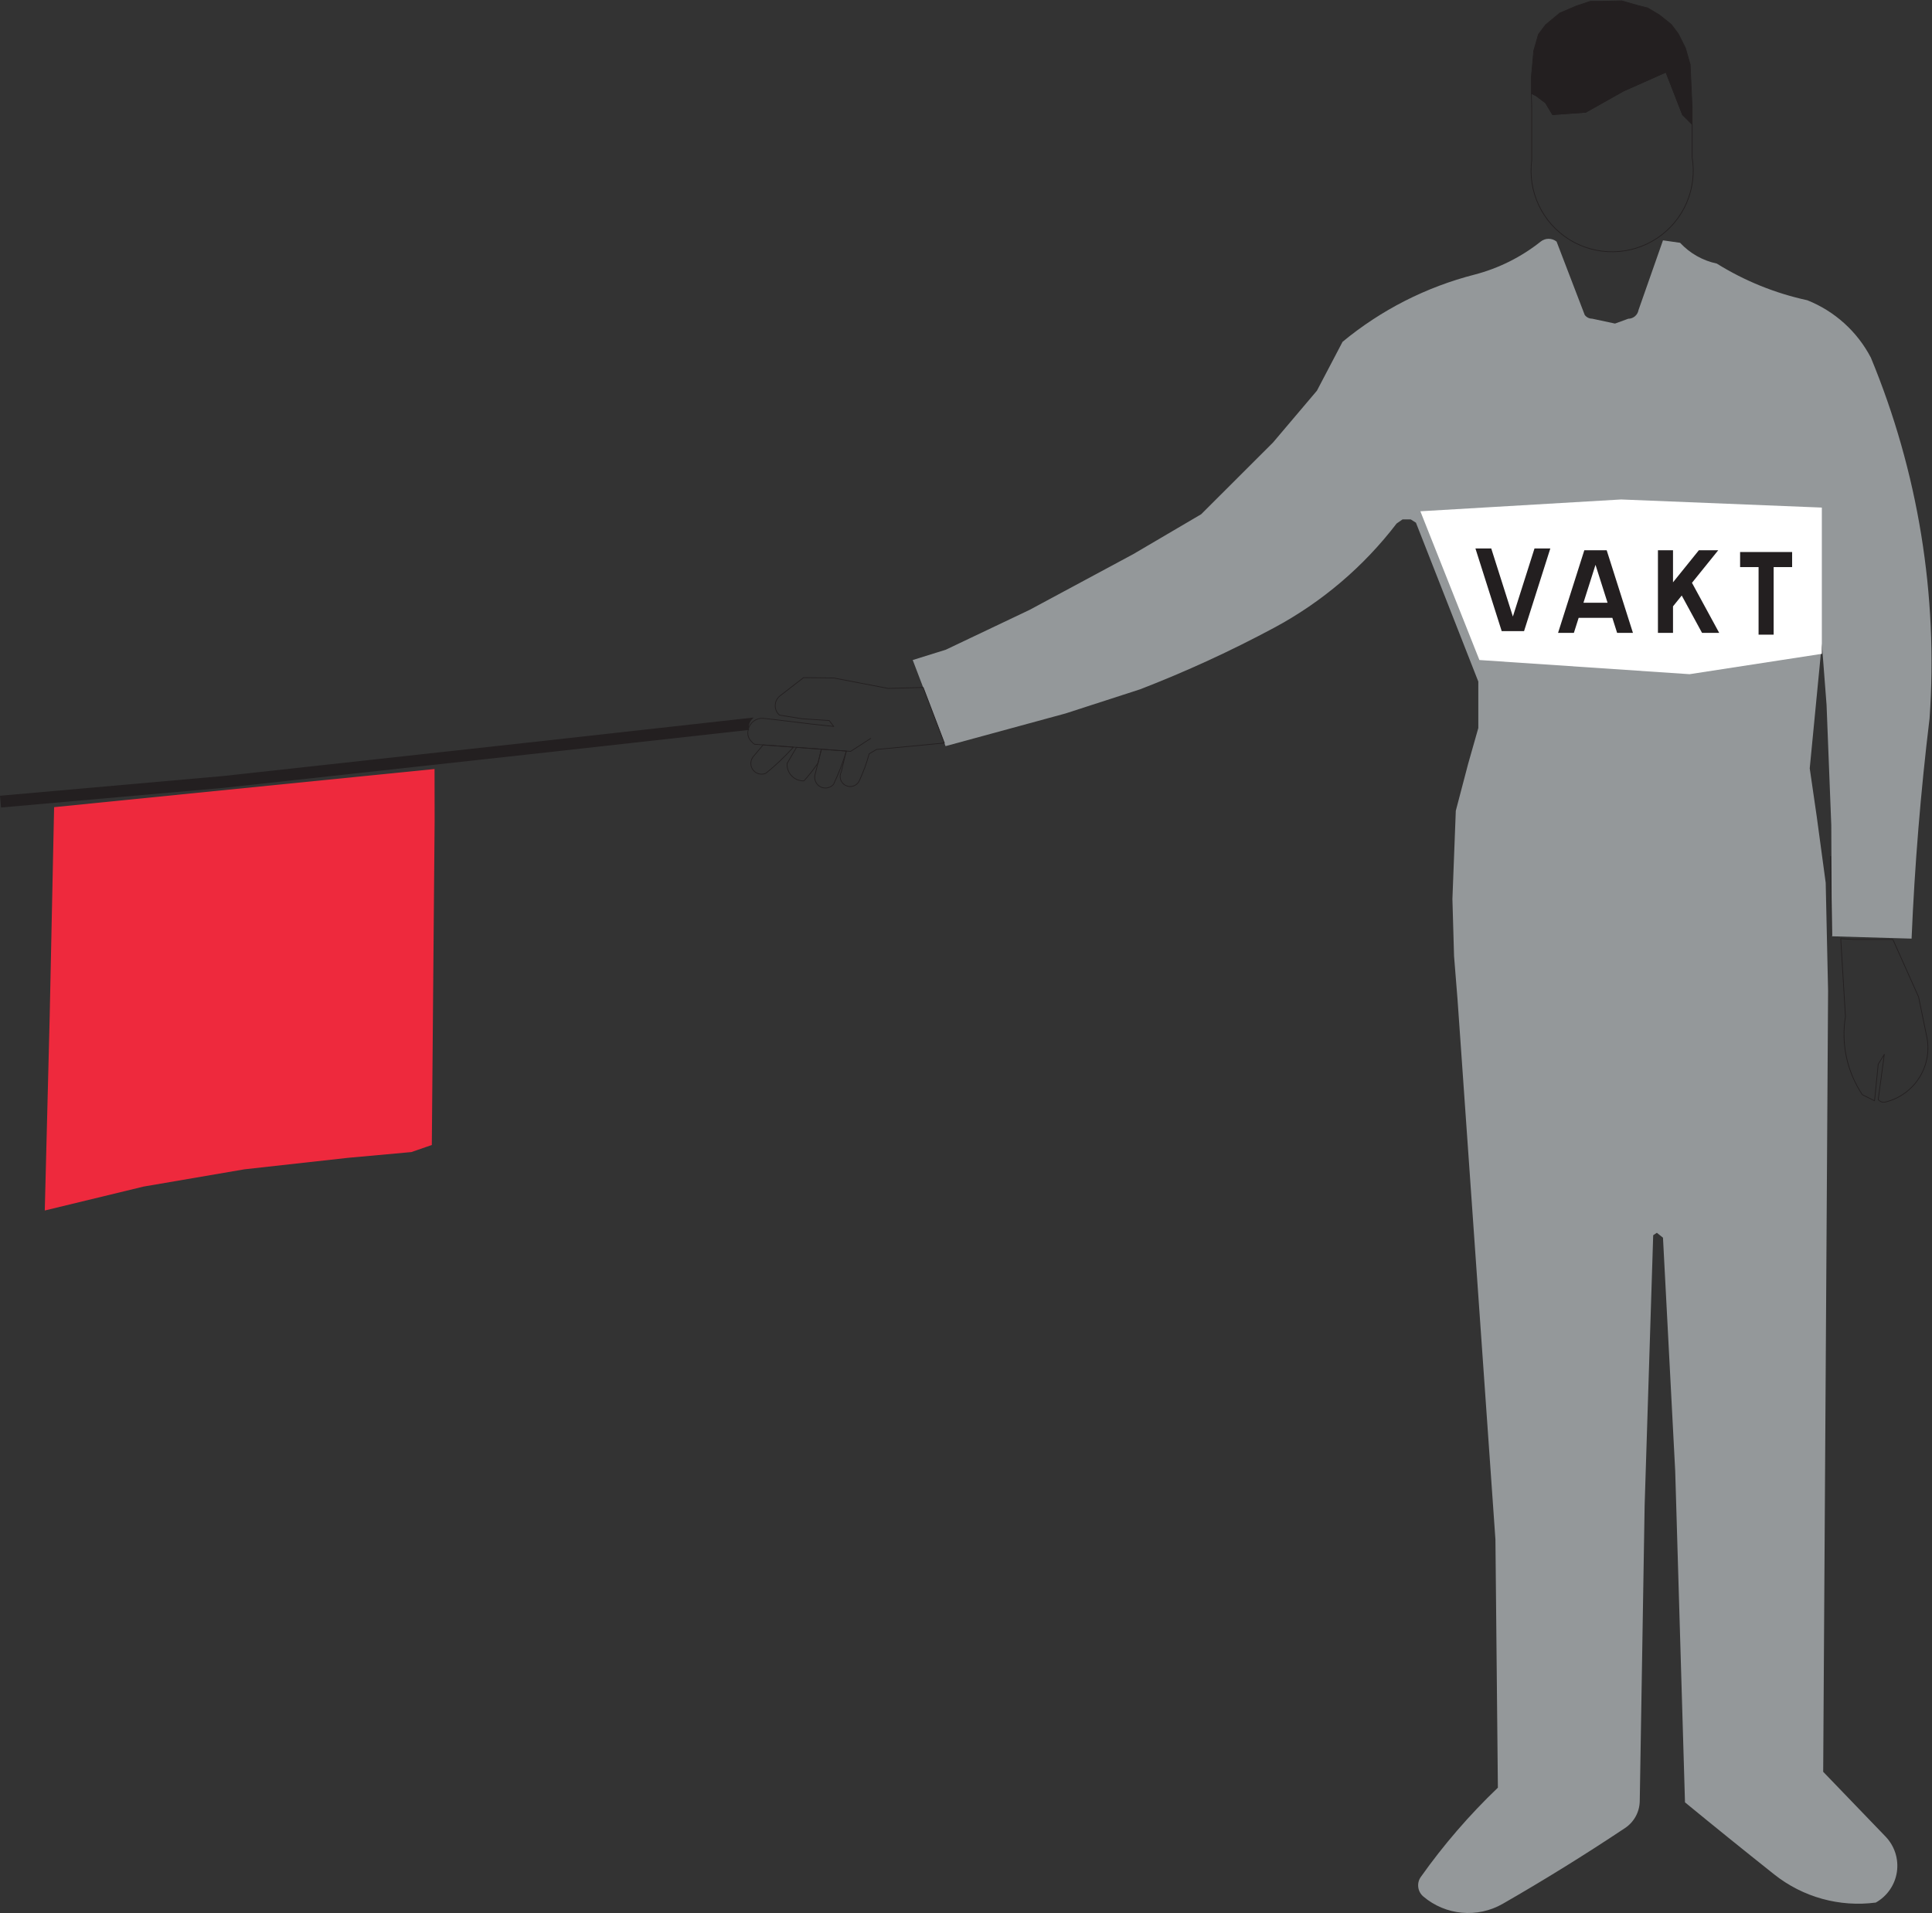 <?xml version="1.0" encoding="UTF-8" standalone="no"?>
<svg
   xmlns:dc="http://purl.org/dc/elements/1.1/"
   xmlns:cc="http://creativecommons.org/ns#"
   xmlns:rdf="http://www.w3.org/1999/02/22-rdf-syntax-ns#"
   xmlns:svg="http://www.w3.org/2000/svg"
   xmlns="http://www.w3.org/2000/svg"
   viewBox="0 0 618.24 612.307"
   height="612.307"
   width="618.24"
   xml:space="preserve"
   id="svg2"
   version="1.1"><rect x="0" y="0" width="618.24" height="612.307" fill="#333333" stroke="none"/><defs
     id="defs6" /><g
     transform="matrix(1.333,0,0,-1.333,0,612.307)"
     id="g10"><g
       transform="scale(0.1)"
       id="g12"><path
         id="path14"
         style="fill:#94989a;fill-opacity:1;fill-rule:nonzero;stroke:none"
         d="m 3908.63,3828.07 c 12.27,0 22.76,8.87 24.8,20.97 l 58.72,167.28 41.09,-5.87 c 23.52,-25.32 54.28,-42.75 88.08,-49.89 66.83,-41.6 140.32,-71.38 217.25,-88.04 65.77,-26.21 119.95,-75.16 152.67,-137.93 113.38,-273.79 161.62,-570.16 140.92,-865.76 -21.32,-175.76 -35.74,-352.29 -43.23,-529.18 l -191.64,5.64 -1.11,266.49 -11.34,289.13 -11.34,147.41 -29.06,-299.81 16.79,-115.55 21.55,-159.3 5.7,-259.28 -11.74,-1875.306 149.72,-155.539 c 21.75,-22.597 31.8,-53.992 27.2,-85.008 -4.6,-31.027 -23.32,-58.156 -50.68,-73.469 -87.02,-11.453 -174.95,12.902 -243.68,67.5 -71.91,57.121 -143.35,114.843 -214.31,173.144 l -23.49,795.327 -29.35,560.53 -14.69,11.74 -8.81,-5.87 -20.54,-648.582 -11.74,-710.203 c -0.43,-26.008 -13.61,-50.137 -35.24,-64.571 -95.8,-63.906 -193.72,-124.601 -293.59,-181.953 -60.94,-35 -137.31,-27.961 -190.83,17.605 -13.82,11.77 -16.37,32.148 -5.87,46.953 54.69,77.148 116.62,148.886 184.96,214.238 l -5.87,595.762 -91.01,1297.16 -8.34,104.04 -3.92,136.82 8.14,211.96 29.63,112.79 24.4,85.9 v 111.53 l -149.73,381.51 -12.48,7.86 h -12.06 -7.68 l -14.16,-9.83 c -79.12,-103.44 -179.4,-188.79 -294.15,-250.35 -104.07,-55.84 -211.48,-105.19 -321.64,-147.77 l -179.04,-57.98 -288,-78.46 -78.82,206.74 79.46,24.8 201.15,95.68 249.06,133.95 162.84,95.68 172.42,172.22 105.37,124.38 61.58,117.42 c 92.51,76.5 200.78,131.62 317.07,161.41 57.79,15.07 111.8,42.06 158.53,79.24 11.18,8.89 27,8.89 38.17,0 l 67.53,-176.08 c 4.11,-5.65 10.69,-9 17.68,-9 l 55.03,-11.77 31.67,11.54" /><path
         id="path16"
         style="fill:#ffffff;fill-opacity:1;fill-rule:nonzero;stroke:none"
         d="m 3551.46,3008.63 504.56,-34.02 317.48,48.85 v 351.21 l -481.89,19.47 -481.89,-28.34 141.74,-357.17" /><path
         id="path18"
         style="fill:#231f20;fill-opacity:1;fill-rule:nonzero;stroke:none"
         d="m 3721.69,3276.48 -63.03,-198.43 h -53.69 l -63.03,198.43 h 37.96 l 51.92,-163.43 51.91,163.43 h 37.96" /><path
         id="path20"
         style="fill:#231f20;fill-opacity:1;fill-rule:nonzero;stroke:none"
         d="m 3857.01,3272.21 63.03,-198.42 h -37.97 l -11.49,36.18 h -80.83 l -11.5,-36.18 h -37.96 l 63.03,198.42 h 53.69" /><path
         id="path22"
         style="fill:#231f20;fill-opacity:1;fill-rule:nonzero;stroke:none"
         d="m 4016.23,3195.19 62.08,77.02 h 46.48 l -63.03,-78.19 65.35,-120.23 h -41.18 l -48.77,89.71 -20.93,-25.97 v -63.74 h -36.18 v 198.42 h 36.18 v -77.03 0.01" /><path
         id="path24"
         style="fill:#231f20;fill-opacity:1;fill-rule:nonzero;stroke:none"
         d="m 4257.82,3231.77 v -162.24 h -36.18 v 162.24 h -44.35 v 36.18 h 124.89 v -36.18 h -44.36" /><path
         id="path26"
         style="fill:none;stroke:#231f20;stroke-width:1.764;stroke-linecap:round;stroke-linejoin:round;stroke-miterlimit:4;stroke-dasharray:none;stroke-opacity:1"
         d="m 3999.33,4420.28 -102.04,-45.35 -90.72,-51.02 -79.36,-5.67 -17.01,28.34 -22.68,17.01 -11.35,5.67 0.98,-35.85 v -124.29 c -10.04,-75.83 25.25,-150.52 90.21,-190.9 64.98,-40.38 147.56,-38.98 211.12,3.59 63.55,42.56 96.29,118.4 83.68,193.85 v 79.43 l -23.15,23.15 z" /><path
         id="path28"
         style="fill:none;stroke:#231f20;stroke-width:1.764;stroke-linecap:round;stroke-linejoin:round;stroke-miterlimit:4;stroke-dasharray:none;stroke-opacity:1"
         d="m 4508.86,2038.29 -8.81,-88.04 -29.37,14.68 c -36.79,55.15 -51.27,122.22 -40.48,187.64 l -11.34,187.08 31.28,-2.01 h 93.94 l 61.65,-137.93 20.56,-99.78 c 11.82,-69.16 -31.72,-135.74 -99.83,-152.61 -6.51,-1.62 -13.37,0.68 -17.6,5.88 l 14.68,108.57 z" /><path
         id="path30"
         style="fill:#ffffff;fill-opacity:1;fill-rule:nonzero;stroke:none"
         d="m 3801.24,3146.16 28.92,91.05 28.92,-91.05 z" /><path
         id="path32"
         style="fill:none;stroke:#231f20;stroke-width:1.764;stroke-linecap:round;stroke-linejoin:round;stroke-miterlimit:4;stroke-dasharray:none;stroke-opacity:1"
         d="m 4394.36,2537.21 2.93,-190.76" /><path
         id="path34"
         style="fill:#ee293d;fill-opacity:1;fill-rule:nonzero;stroke:none"
         d="m 1043.38,2623.25 -6.77,-779.14 -49.11,-16.98 -152.035,-13.8 -248.785,-27.62 -241.875,-41.41 -237.309,-57.46 11.797,465.86 10.609,502.61 913.258,91.59 0.22,-123.65" /><path
         id="path36"
         style="fill:#231f20;fill-opacity:1;fill-rule:nonzero;stroke:none"
         d="M 1809.77,2870.6 1257.07,2809.25 536.039,2730.12 0,2682.71 l 2.496,-28.24 536.34,47.44 721.344,79.16 538.03,59.73 c -2.37,11.34 2.16,23.01 11.56,29.8" /><path
         id="path38"
         style="fill:none;stroke:#231f20;stroke-width:1.764;stroke-linecap:round;stroke-linejoin:round;stroke-miterlimit:4;stroke-dasharray:none;stroke-opacity:1"
         d="m 1831.97,2804.82 72.71,-5.37 c -20.34,-22.67 -42.47,-43.67 -66.18,-62.79 -10.8,-4.69 -23.4,-1.46 -30.63,7.85 -7.22,9.3 -7.23,22.31 -0.02,31.62 8.11,9.5 16.15,19.07 24.12,28.69 z" /><path
         id="path40"
         style="fill:none;stroke:#231f20;stroke-width:1.764;stroke-linecap:round;stroke-linejoin:round;stroke-miterlimit:4;stroke-dasharray:none;stroke-opacity:1"
         d="m 1963.75,2761.45 c -10.27,-15.1 -21.54,-29.49 -33.77,-43.05 -11.07,-0.33 -21.78,4.03 -29.48,11.99 -7.71,7.97 -11.71,18.81 -11.02,29.87 7.65,12.81 15.2,25.7 22.64,38.64 l 59.68,-4.4 z" /><path
         id="path42"
         style="fill:none;stroke:#231f20;stroke-width:1.764;stroke-linecap:round;stroke-linejoin:round;stroke-miterlimit:4;stroke-dasharray:none;stroke-opacity:1"
         d="m 2031.82,2790.06 c -8.24,-27.37 -18.54,-54.08 -30.81,-79.89 -7.71,-8.91 -20.47,-11.46 -31.01,-6.22 -10.54,5.25 -16.19,16.98 -13.73,28.49 5.45,20.62 10.62,41.31 15.53,62.06 l 59.72,-4.41" /><path
         id="path44"
         style="fill:none;stroke:#231f20;stroke-width:1.764;stroke-linecap:round;stroke-linejoin:round;stroke-miterlimit:4;stroke-dasharray:none;stroke-opacity:1"
         d="m 2090.18,2820.35 -48.12,-31.04 -230.65,17.03 c -3.19,2.03 -6.02,4.58 -8.36,7.54 -7.09,7.41 -9.62,18.08 -6.59,27.88 3.54,17.01 19.42,28.57 36.7,26.71 l 24.13,-2.59 92.2,-11.16 52.1,-5.6 -11.13,14.27 -64.51,4.16 -54.79,8.81 c -6.74,5.9 -10.48,14.49 -10.22,23.44 0.27,8.95 4.52,17.31 11.59,22.79 l 56.43,43.75 72,-0.78 63.35,-12.09 68,-13.03 83.86,2.32 50.87,-133.4 -162.74,-15.49 -17.75,-10.34 c -6.12,-22.73 -14.25,-44.86 -24.32,-66.14 -6.35,-11.67 -20.94,-16.01 -32.66,-9.71 -11.7,6.29 -16.13,20.86 -9.9,32.6 l 11.85,49.81" /><path
         id="path46"
         style="fill:#231f20;fill-opacity:1;fill-rule:nonzero;stroke:none"
         d="m 3687.52,4363.59 -11.35,5.67 v 39.69 l 5.67,62.36 11.34,39.68 17.02,22.68 34.01,28.35 39.68,17 34.02,11.34 h 28.35 l 46.79,1.09 39.68,-11.34 22.68,-5.66 28.35,-17.01 28.35,-22.68 17.01,-22.67 17.01,-34.02 11.33,-39.69 4.7,-103.89 v -39.4 l -23.15,23.15 -39.68,102.04 -102.04,-45.35 -90.72,-51.02 -79.36,-5.67 -17.01,28.34 -22.68,17.01" /><path
         id="path48"
         style="fill:none;stroke:#231f20;stroke-width:1.764;stroke-linecap:round;stroke-linejoin:round;stroke-miterlimit:4;stroke-dasharray:none;stroke-opacity:1"
         d="m 3687.52,4363.59 -11.35,5.67 v 39.69 l 5.67,62.36 11.34,39.68 17.02,22.68 34.01,28.35 39.68,17 34.02,11.34 h 28.35 l 46.79,1.09 39.68,-11.34 22.68,-5.66 28.35,-17.01 28.35,-22.68 17.01,-22.67 17.01,-34.02 11.33,-39.69 4.7,-103.89 v -39.4 l -23.15,23.15 -39.68,102.04 -102.04,-45.35 -90.72,-51.02 -79.36,-5.67 -17.01,28.34 z" /></g></g></svg>